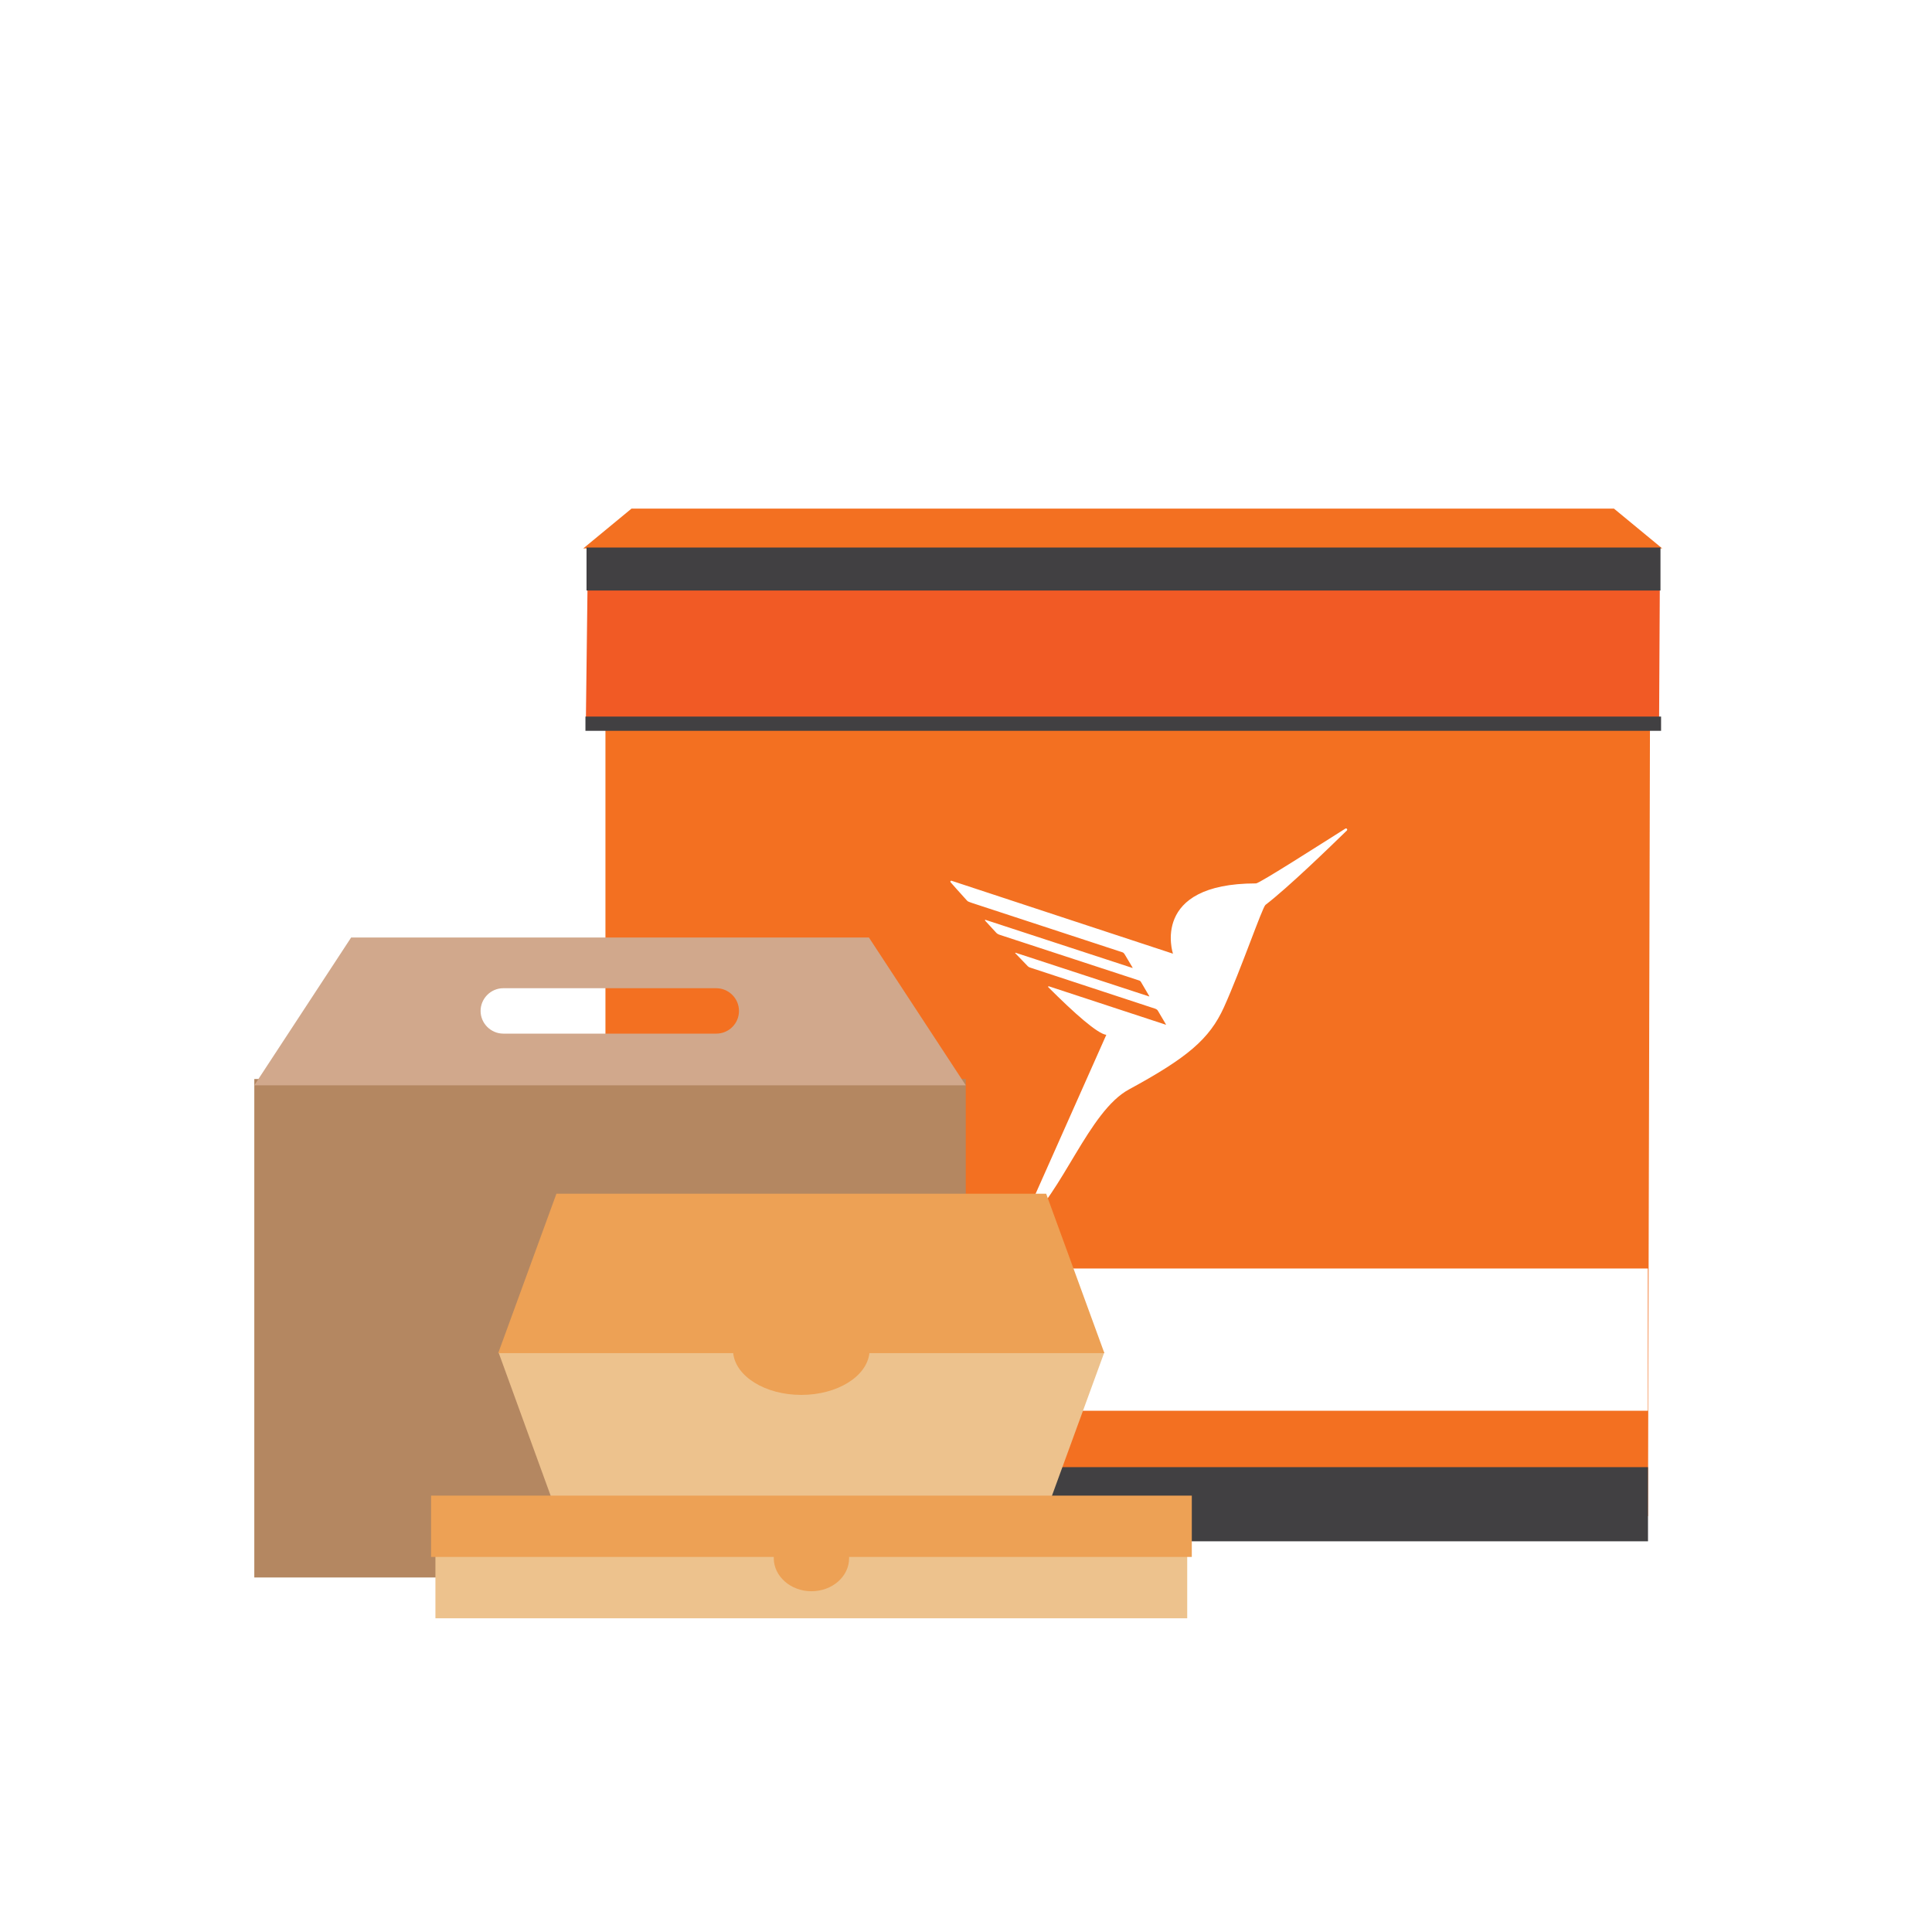 <?xml version="1.0" encoding="utf-8"?>
<!-- Generator: Adobe Illustrator 22.0.1, SVG Export Plug-In . SVG Version: 6.00 Build 0)  -->
<svg version="1.1" id="Layer_1" xmlns="http://www.w3.org/2000/svg" xmlns:xlink="http://www.w3.org/1999/xlink" x="0px" y="0px"
	 viewBox="0 0 800 800" style="enable-background:new 0 0 800 800;" xml:space="preserve">
<style type="text/css">
	.st0{fill:#E6E7E8;}
	.st1{fill:url(#SVGID_1_);}
	.st2{fill:#FFFFFF;}
	.st3{fill:#EDA155;}
	.st4{opacity:0.1;fill:#654118;}
	.st5{fill:#BF7A2A;}
	.st6{fill:#905C24;}
	.st7{filter:url(#Adobe_OpacityMaskFilter);}
	.st8{mask:url(#Active_1_);}
	.st9{fill-rule:evenodd;clip-rule:evenodd;fill:url(#SVGID_2_);}
	.st10{fill-rule:evenodd;clip-rule:evenodd;fill:#FDB83F;}
	.st11{fill:#EDC28D;}
	.st12{fill-rule:evenodd;clip-rule:evenodd;fill:#303030;}
	.st13{fill-rule:evenodd;clip-rule:evenodd;fill:#FFFFFF;}
	.st14{fill:#303030;}
	.st15{fill:#131412;}
	.st16{fill-rule:evenodd;clip-rule:evenodd;fill:#F06723;}
	.st17{fill:#F9A01B;}
	.st18{fill-rule:evenodd;clip-rule:evenodd;fill:#F9A01B;}
	.st19{fill:#E1EDC3;}
	.st20{fill:#BCCD86;stroke:#BCCD86;stroke-width:2;stroke-miterlimit:10;}
	.st21{fill:#A8B763;}
	.st22{fill:none;stroke:#FFFFFF;stroke-width:8;stroke-linecap:round;stroke-linejoin:round;stroke-miterlimit:10;}
	.st23{fill:#F37021;}
	.st24{fill:#414042;}
	.st25{fill:#F15A25;}
	.st26{fill:#B48761;}
	.st27{fill:#D1A88C;}
</style>
<g>
	<polygon class="st23" points="261.5,210.6 241.5,227.1 688.3,227.1 668.3,210.6 	"/>
	<g>
		<g>
			<g>
				<polygon class="st23" points="682.4,627.8 250.7,627.8 250.7,226.7 683.4,226.7 				"/>
				
					<rect x="437.1" y="338.9" transform="matrix(-1.836970e-16 1 -1 -1.836970e-16 1021.25 88.162)" class="st2" width="58.9" height="431.7"/>
				
					<rect x="451.2" y="407" transform="matrix(-1.836970e-16 1 -1 -1.836970e-16 1089.405 156.317)" class="st24" width="30.7" height="431.7"/>
				<path class="st2" d="M520.1,365.8c-44.1,0-34.4,29.1-34.4,29.1c-5.9-1.9-81-26.7-91.7-30.2c-0.4-0.1-0.6,0.3-0.4,0.6
					c1.1,1.3,3.3,3.7,6.8,7.6c0.3,0.3,0.6,0.5,1,0.6l1.1,0.4l62.2,20.4c0.4,0.1,0.7,0.4,0.9,0.7l3.4,5.7c0,0.1,0,0.1-0.1,0.1
					l-60.8-19.9c-0.2-0.1-0.3,0.1-0.2,0.3c1.4,1.6,3,3.2,4.5,4.9c0.4,0.5,1,0.8,1.6,1l57.7,18.9c0.3,0.1,0.6,0.3,0.8,0.7l3.4,5.8
					c0,0.1,0,0.1-0.1,0.1l-55.3-18.1c-0.1,0-0.2,0.1-0.1,0.2c1.7,1.8,3.5,3.6,5.2,5.4c0.2,0.2,0.5,0.4,0.8,0.5l52,17.1
					c0.5,0.2,0.9,0.5,1.1,0.9l3.3,5.6c0,0.1,0,0.1-0.1,0.1l-48.4-15.9c-0.2-0.1-0.4,0.2-0.2,0.4c10.8,10.8,20.4,19.3,24,19.7
					l-34.7,78c-0.2,0.5,0.4,1,0.8,0.6c15.6-12.8,26.6-47,43.3-56c24.1-13.1,33.3-20.8,39.3-34c7-15.5,15.9-41.4,17.2-42.4
					c9.5-7.3,26.5-23.8,33.7-30.8c0.4-0.4-0.1-1.1-0.6-0.8C547.1,349.4,521.5,365.8,520.1,365.8z"/>
			</g>
			<polygon class="st25" points="687,298.2 242.6,298.2 243.3,241.2 687.3,241.2 			"/>
			
				<rect x="456.3" y="13.3" transform="matrix(-1.836970e-16 1 -1 -1.836970e-16 700.868 -229.579)" class="st24" width="17.8" height="444.7"/>
			
				<rect x="462.2" y="76.9" transform="matrix(-1.836970e-16 1 -1 -1.836970e-16 764.717 -165.484)" class="st24" width="5.9" height="445.4"/>
		</g>
		<g>
			<rect x="105.3" y="446.8" class="st26" width="294.6" height="206.4"/>
			<path class="st27" d="M359.8,388.2H145.4l-40.1,61.2h294.6L359.8,388.2z M296.6,428h-88.2c-5.1,0-9.4-4.2-9.4-9.4
				c0-5.1,4.2-9.4,9.4-9.4h88.2c5.1,0,9.4,4.2,9.4,9.4C306,423.8,301.8,428,296.6,428z"/>
		</g>
		<g>
			<polygon class="st11" points="433.2,625.9 230.4,625.9 206.4,559.9 457.3,559.9 			"/>
			<path class="st3" d="M457.3,560.3l-24.1-66H230.4l-24.1,66h97.3c1,9.6,13.2,17.3,28.2,17.3c14.9,0,27.1-7.6,28.2-17.3H457.3z"/>
		</g>
		<g>
			<rect x="180.3" y="639.8" class="st11" width="311.3" height="30.3"/>
			<path class="st3" d="M493.3,619.3H178.5v25.4h141.9c0,0.2,0,0.4,0,0.5c0,7.5,7,13.7,15.6,13.7s15.6-6.1,15.6-13.7
				c0-0.2,0-0.4,0-0.5h141.9V619.3z"/>
		</g>
	</g>
</g>
</svg>
